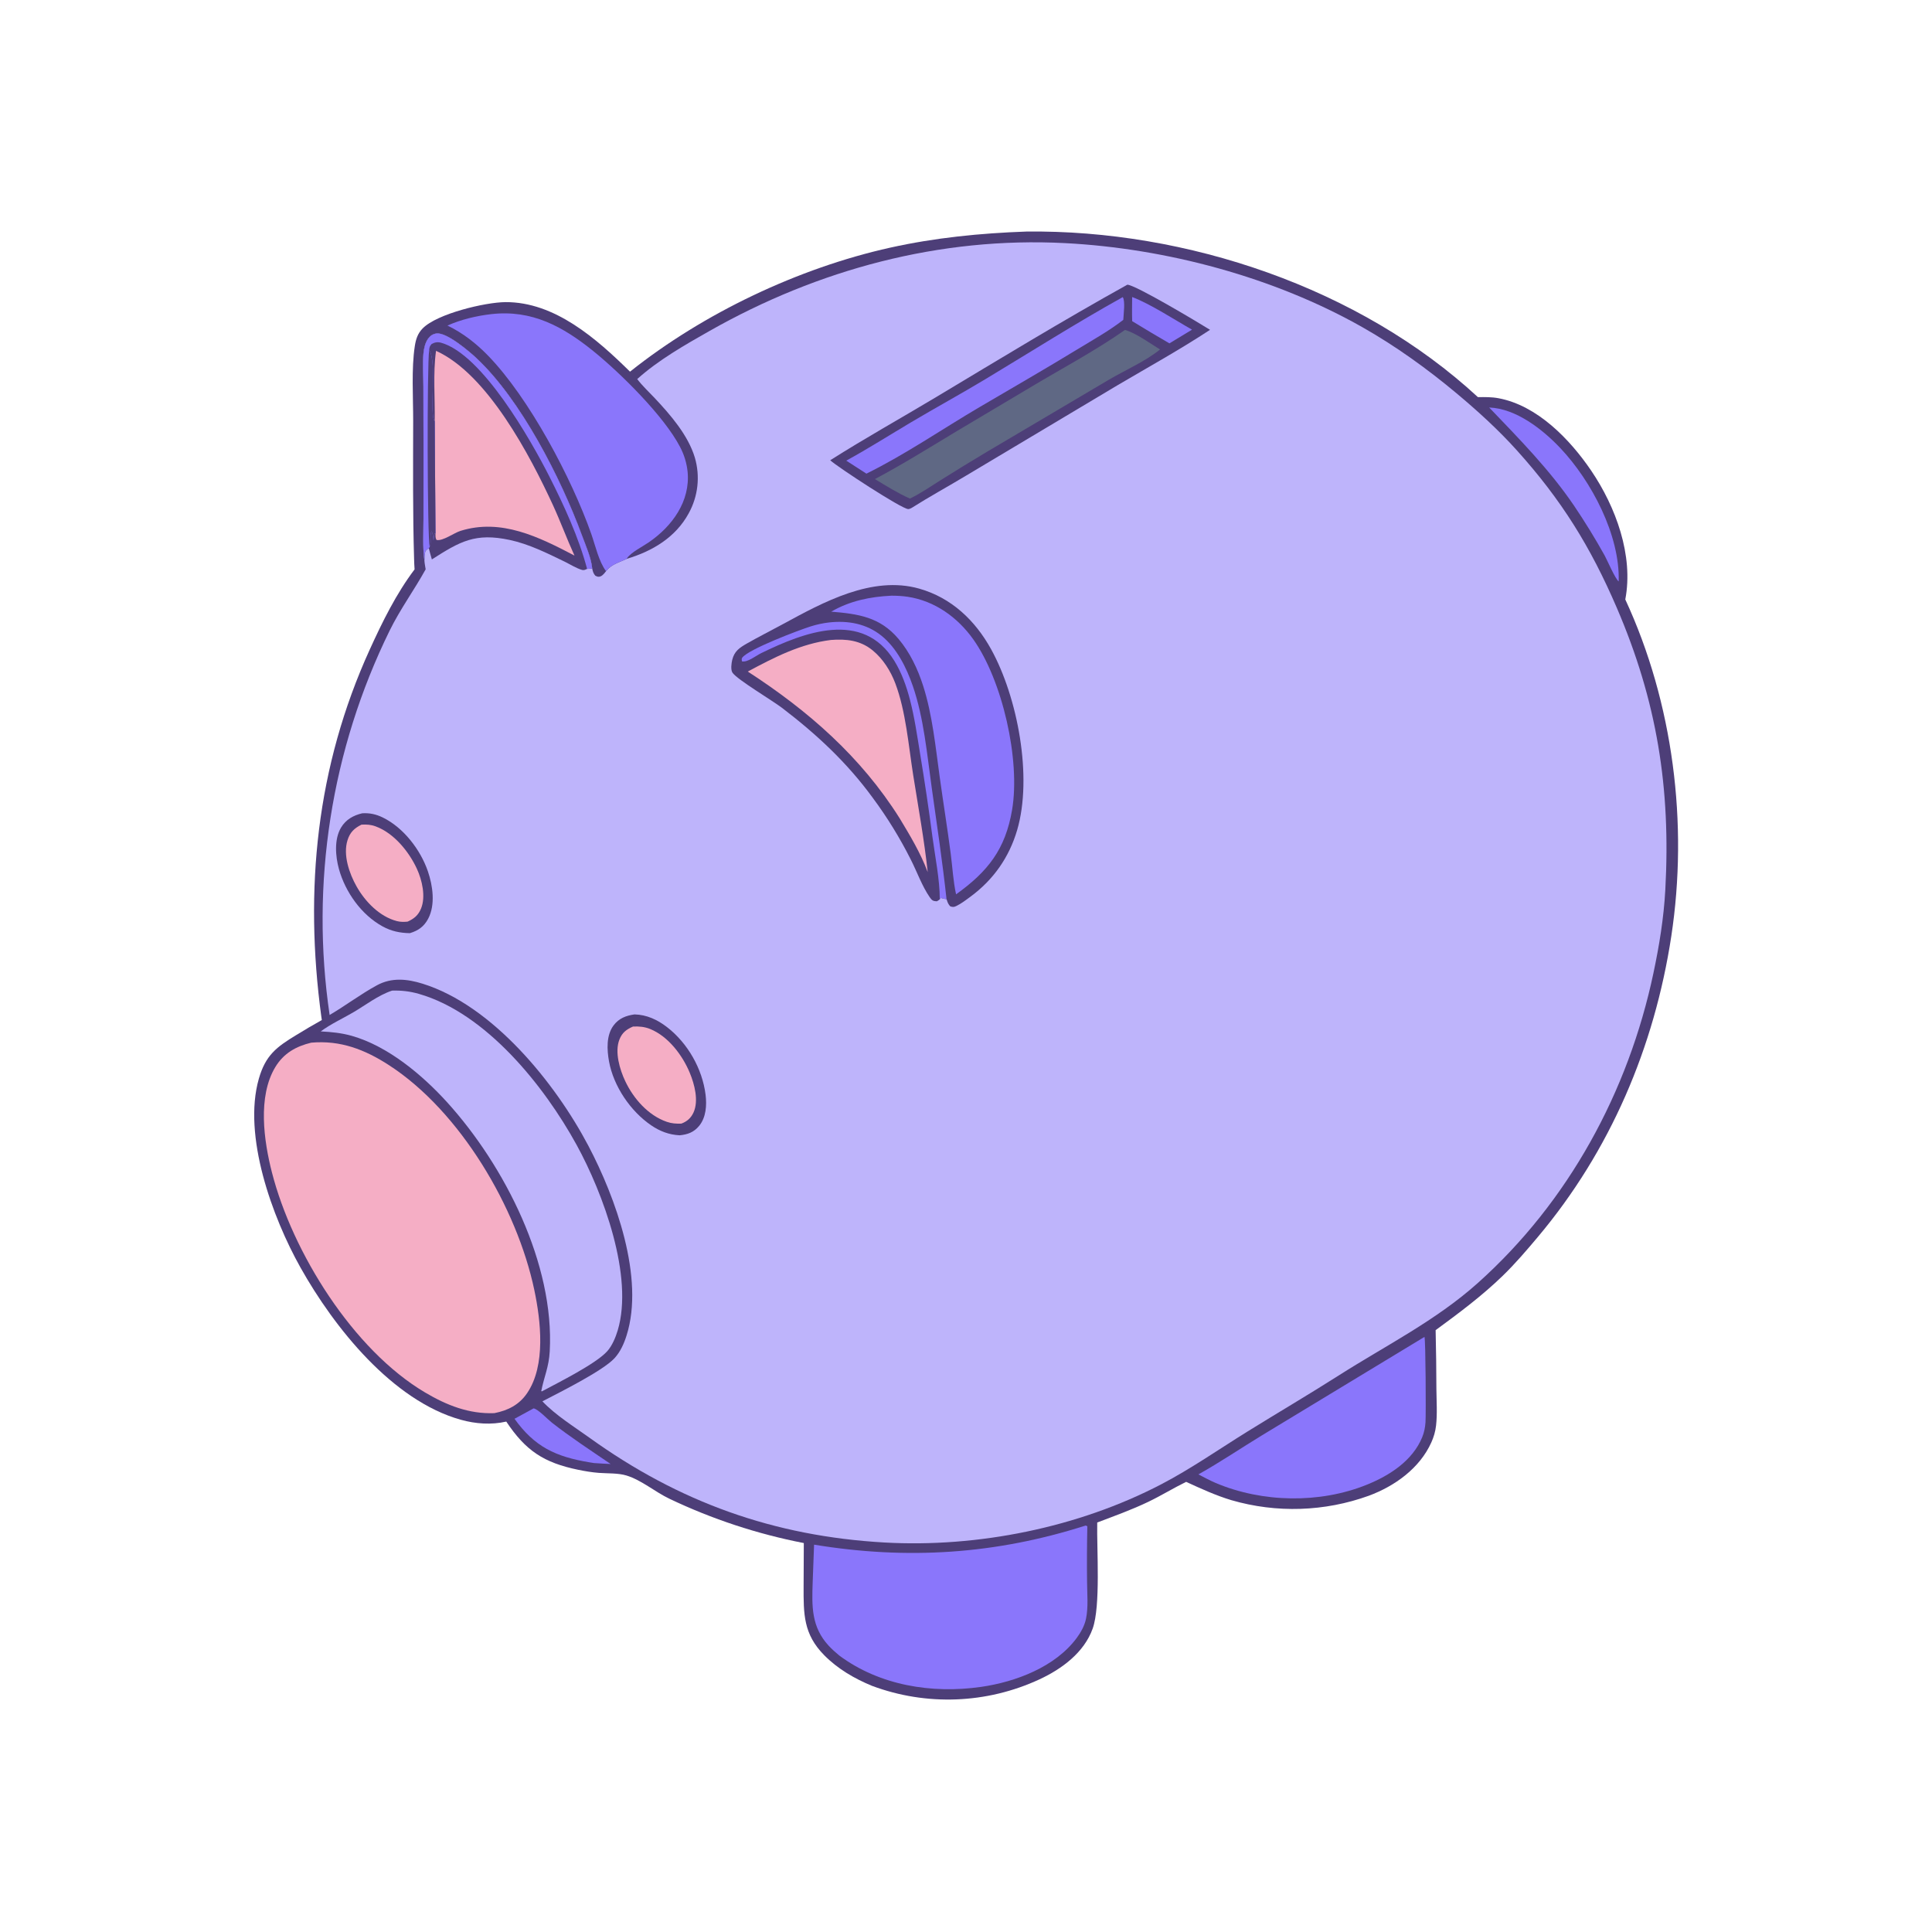 <svg width="142" height="142" viewBox="0 0 142 142" fill="none" xmlns="http://www.w3.org/2000/svg">
<path d="M75.433 17.019C87.188 16.873 99.93 21.149 108.625 29.189C109.136 29.183 109.635 29.175 110.139 29.269C112.989 29.803 115.389 32.289 116.956 34.599C118.754 37.251 120.077 40.829 119.457 44.059C122.983 51.663 124.097 60.55 122.838 68.814C121.596 76.965 118.354 84.58 113.037 90.907C112.213 91.888 111.375 92.87 110.455 93.763C108.93 95.244 107.227 96.511 105.517 97.766C105.552 99.213 105.57 100.661 105.574 102.109C105.582 102.989 105.648 103.91 105.548 104.784C105.498 105.219 105.38 105.619 105.201 106.017C104.343 107.921 102.52 109.223 100.61 109.934C97.363 111.109 93.826 111.224 90.509 110.262C89.355 109.915 88.273 109.416 87.18 108.915C86.238 109.375 85.341 109.931 84.392 110.386C83.178 110.968 81.903 111.424 80.645 111.903C80.606 113.892 80.904 118.04 80.31 119.7C79.68 121.465 78.038 122.67 76.4 123.431C72.525 125.229 68.091 125.401 64.089 123.907C62.793 123.373 61.56 122.654 60.572 121.649C59.051 120.105 59.057 118.636 59.064 116.591L59.079 113.413C55.659 112.748 52.337 111.653 49.193 110.152C48.147 109.654 47.156 108.791 46.053 108.451C45.434 108.26 44.661 108.305 44.016 108.255C43.506 108.216 42.999 108.131 42.498 108.028C39.968 107.507 38.632 106.623 37.211 104.485C36.107 104.736 34.957 104.654 33.87 104.351C28.835 102.946 24.553 97.564 22.088 93.168C20.013 89.469 17.825 83.473 19.025 79.283C19.518 77.564 20.314 76.957 21.79 76.066C22.404 75.688 23.025 75.323 23.654 74.972C23.64 74.886 23.627 74.8 23.615 74.713C22.355 65.373 23.25 56.359 27.178 47.737C28.103 45.706 29.121 43.635 30.471 41.849C30.453 41.593 30.441 41.336 30.435 41.08C30.334 37.706 30.363 34.308 30.368 30.934C30.371 29.214 30.231 27.102 30.487 25.445C30.565 24.937 30.696 24.515 31.065 24.138C32.13 23.052 35.671 22.215 37.146 22.206C40.783 22.182 43.861 24.912 46.306 27.317C51.7 23.018 58.695 19.699 65.428 18.202C68.735 17.468 72.052 17.14 75.433 17.019Z" fill="#4D3E78"/>
<path d="M46.835 27.861C48.379 26.468 50.353 25.344 52.157 24.321C60.138 19.798 69.08 17.392 78.282 17.869C85.72 18.254 93.649 20.371 100.143 24.054C102.576 25.433 104.89 27.099 107.035 28.891C108.598 30.198 110.125 31.585 111.489 33.101C114.768 36.745 116.901 40.181 118.829 44.662C121.788 51.54 122.807 57.927 122.399 65.401C122.285 67.474 121.956 69.488 121.527 71.516C119.686 80.231 115.284 88.335 108.622 94.296C105.518 97.074 101.865 98.885 98.379 101.105C96.166 102.514 93.906 103.84 91.677 105.223C89.581 106.523 87.529 107.959 85.34 109.1C79.24 112.279 71.853 113.76 65.002 113.372C56.887 112.912 49.913 110.411 43.323 105.67C42.18 104.849 40.832 104.016 39.866 102.996C41.133 102.337 44.297 100.765 45.163 99.83C45.597 99.36 45.864 98.754 46.054 98.15C47.391 93.919 45.241 88.004 43.247 84.218C40.812 79.593 36.207 73.901 31.058 72.3C29.924 71.947 28.789 71.829 27.705 72.417C26.506 73.067 25.405 73.91 24.227 74.6C22.802 64.948 24.343 55.091 28.645 46.335C29.418 44.765 30.444 43.367 31.286 41.844C31.254 41.635 31.206 41.414 31.194 41.204C31.058 40.216 31.124 39.163 31.125 38.166L31.127 33.022L31.119 28.402C31.116 27.606 31.052 26.766 31.123 25.975C31.155 25.616 31.246 25.201 31.459 24.902C31.614 24.685 31.807 24.547 32.077 24.511C32.822 24.411 34.455 25.798 35 26.306C38.278 29.365 41.216 35.135 42.766 39.334C43.038 40.072 43.461 41.024 43.527 41.79C43.574 42.004 43.606 42.141 43.754 42.313C43.906 42.384 43.984 42.43 44.155 42.355C44.314 42.286 44.44 42.114 44.544 41.98C44.947 41.464 45.497 41.351 46.06 41.076C47.938 40.518 49.649 39.505 50.613 37.739C51.31 36.485 51.474 35.004 51.069 33.628C50.577 31.991 49.284 30.497 48.129 29.268C47.698 28.809 47.214 28.363 46.835 27.861Z" fill="#BEB4FB"/>
<path d="M31.194 41.204C31.058 40.216 31.125 39.163 31.125 38.166L31.128 33.022L31.119 28.402C31.116 27.606 31.052 26.766 31.123 25.976C31.156 25.616 31.246 25.201 31.459 24.902C31.614 24.685 31.808 24.548 32.077 24.511C32.823 24.411 34.456 25.798 35.001 26.306C38.278 29.365 41.217 35.135 42.766 39.334C43.039 40.072 43.461 41.024 43.528 41.79L43.151 41.812C43.027 41.87 42.923 41.929 42.784 41.89C42.367 41.774 41.884 41.467 41.489 41.275C40.2 40.651 38.883 39.991 37.474 39.688C34.926 39.141 33.808 39.797 31.742 41.117C31.657 40.849 31.591 40.572 31.518 40.3C31.4 40.358 31.359 40.405 31.273 40.501C31.195 40.735 31.199 40.96 31.194 41.204Z" fill="#4D3E78"/>
<path d="M32.048 25.787C35.815 27.481 38.958 33.471 40.64 37.123C41.203 38.346 41.665 39.612 42.224 40.836C39.617 39.468 36.835 38.08 33.84 39.021C33.365 39.17 32.548 39.782 32.087 39.688C31.989 39.526 32.013 39.389 32.007 39.202L31.951 30.965C31.984 29.273 31.814 27.458 32.048 25.787Z" fill="#F5AEC5"/>
<path d="M31.194 41.204C31.058 40.216 31.125 39.163 31.125 38.166L31.128 33.022L31.119 28.402C31.116 27.606 31.052 26.766 31.123 25.976C31.156 25.616 31.246 25.201 31.459 24.902C31.614 24.685 31.808 24.548 32.077 24.511C32.823 24.411 34.456 25.798 35.001 26.306C38.278 29.365 41.217 35.135 42.766 39.334C43.039 40.072 43.461 41.024 43.528 41.79L43.151 41.812C42.533 39.489 41.456 37.152 40.371 35.011C38.985 32.278 35.434 26.046 32.428 25.193C32.169 25.12 31.96 25.155 31.728 25.281C31.581 25.45 31.561 25.518 31.543 25.732C32.153 26.61 31.518 30.398 31.95 30.965L32.006 39.202L31.917 39.244L31.858 39.729C31.832 39.52 31.831 39.218 31.715 39.043C31.559 39.398 31.733 39.838 31.584 40.192L31.518 40.3C31.4 40.358 31.359 40.405 31.273 40.501C31.195 40.735 31.199 40.96 31.194 41.204Z" fill="#8A76FB"/>
<path d="M31.543 25.732C32.153 26.61 31.518 30.398 31.95 30.965L32.006 39.202L31.917 39.244L31.858 39.729C31.832 39.52 31.831 39.218 31.715 39.043C31.559 39.398 31.733 39.838 31.584 40.192C31.403 39.667 31.381 26.828 31.543 25.732Z" fill="#4D3E78"/>
<path d="M69.076 66.088C69.009 66.164 68.942 66.195 68.855 66.245C68.578 66.236 68.493 66.175 68.336 65.948C67.769 65.131 67.386 64.044 66.929 63.152C66.132 61.571 65.201 60.061 64.146 58.639C62.26 56.05 60.018 53.967 57.479 52.028C56.764 51.483 54.207 49.964 53.842 49.449C53.688 49.231 53.761 48.735 53.819 48.497C53.974 47.867 54.342 47.616 54.879 47.307C55.755 46.804 56.664 46.351 57.553 45.867C60.503 44.262 64.108 42.282 67.569 43.266C69.932 43.937 71.675 45.6 72.843 47.714C74.799 51.253 75.907 57.114 74.758 61.016C74.17 63.012 73.018 64.658 71.34 65.896C71.013 66.138 70.642 66.424 70.274 66.598C70.098 66.681 70.021 66.672 69.84 66.614C69.703 66.463 69.653 66.344 69.593 66.155L69.572 66.088C69.537 66.083 69.502 66.078 69.468 66.073C69.356 66.055 69.261 66.029 69.155 65.994L69.076 66.088Z" fill="#4D3E78"/>
<path d="M69.074 66.088C69.065 64.603 68.737 63.025 68.538 61.544C68.269 59.49 67.964 57.441 67.626 55.397C67.411 54.074 67.219 52.737 66.883 51.438C66.626 50.447 66.271 49.443 65.731 48.568C63.404 44.806 59.096 46.467 55.933 48.012C55.565 48.192 54.931 48.706 54.53 48.608C54.524 48.517 54.492 48.425 54.548 48.346C54.989 47.719 58.739 46.305 59.587 46.039C60.025 45.9 60.474 45.803 60.93 45.75C62.325 45.593 63.689 45.837 64.799 46.734C65.917 47.637 66.626 49.074 67.087 50.407C67.903 52.768 68.137 55.448 68.483 57.913C68.866 60.638 69.273 63.352 69.569 66.088C69.534 66.083 69.5 66.078 69.465 66.073C69.354 66.055 69.259 66.029 69.153 65.993L69.074 66.088Z" fill="#8A76FB"/>
<path d="M65.523 43.782C65.92 43.783 66.326 43.803 66.719 43.863C68.702 44.165 70.372 45.365 71.523 46.975C73.67 49.979 75.01 55.842 74.388 59.521C73.897 62.423 72.609 64.056 70.27 65.733C70.059 64.773 70.005 63.733 69.878 62.757C69.634 60.878 69.33 59.005 69.07 57.128C68.761 54.903 68.534 52.542 67.848 50.401C67.453 49.168 66.876 47.947 66.035 46.954C64.676 45.35 63.088 45.121 61.094 44.956C62.471 44.158 63.953 43.859 65.523 43.782Z" fill="#8A76FB"/>
<path d="M61.076 47.036C62.198 46.951 63.228 47.056 64.14 47.803C64.904 48.429 65.46 49.315 65.807 50.232C66.578 52.272 66.777 54.809 67.12 56.975C67.494 59.34 67.931 61.719 68.186 64.099C67.662 62.698 66.893 61.419 66.123 60.143C63.276 55.619 59.422 52.251 54.961 49.358C56.913 48.312 58.845 47.313 61.076 47.036Z" fill="#F5AEC5"/>
<path d="M82.858 20.925C83.458 20.938 88.109 23.724 88.937 24.241C86.734 25.692 84.415 26.973 82.143 28.311L71.002 34.961C69.679 35.759 68.319 36.498 67.014 37.326C66.932 37.369 66.849 37.414 66.754 37.416C66.29 37.424 61.533 34.308 61.02 33.829C63.565 32.213 66.211 30.741 68.797 29.191C73.455 26.397 78.11 23.563 82.858 20.925Z" fill="#4D3E78"/>
<path d="M82.688 24.249C83.484 24.476 84.539 25.242 85.261 25.686C84.212 26.543 82.68 27.216 81.497 27.912L72.632 33.152C71.446 33.858 70.27 34.578 69.103 35.313C68.376 35.77 67.654 36.273 66.879 36.645C65.987 36.249 65.139 35.716 64.305 35.212C66.364 34.115 68.336 32.887 70.332 31.683L75.531 28.59C77.918 27.152 80.401 25.848 82.688 24.249Z" fill="#5F6884"/>
<path d="M82.52 21.839C82.718 22.108 82.578 23.126 82.561 23.508C81.523 24.317 80.316 24.987 79.191 25.673C76.828 27.113 74.425 28.497 72.038 29.898C69.265 31.525 66.565 33.391 63.681 34.813C63.455 34.663 63.227 34.516 62.997 34.371L62.199 33.857C63.826 32.966 65.379 31.978 66.972 31.032C68.787 29.954 70.641 28.943 72.449 27.854C75.799 25.838 79.102 23.739 82.52 21.839Z" fill="#8A76FB"/>
<path d="M83.212 21.83C84.571 22.348 86.31 23.493 87.613 24.23L86.908 24.657L85.951 25.236C85.032 24.703 84.12 24.16 83.214 23.605C83.194 23.014 83.207 22.421 83.212 21.83Z" fill="#8A76FB"/>
<path d="M46.635 74.558C47.527 74.578 48.315 74.946 49.012 75.482C50.542 76.658 51.623 78.552 51.86 80.468C51.954 81.236 51.897 82.13 51.386 82.751C50.996 83.224 50.544 83.385 49.952 83.443C49.171 83.403 48.505 83.148 47.865 82.713C46.337 81.674 45.094 79.833 44.762 78.011C44.608 77.16 44.552 76.096 45.095 75.37C45.488 74.844 46.009 74.647 46.635 74.558Z" fill="#4D3E78"/>
<path d="M46.526 75.45C46.966 75.43 47.379 75.463 47.791 75.632C49.123 76.179 50.156 77.551 50.696 78.847C51.044 79.683 51.367 80.897 50.975 81.762C50.788 82.174 50.497 82.429 50.078 82.585C49.694 82.597 49.371 82.578 49.006 82.452C47.639 81.981 46.556 80.74 45.954 79.463C45.551 78.61 45.166 77.322 45.526 76.406C45.727 75.896 46.039 75.662 46.526 75.45Z" fill="#F5AEC5"/>
<path d="M26.622 59.776C27.165 59.742 27.638 59.844 28.13 60.083C29.658 60.827 30.905 62.455 31.449 64.04C31.81 65.092 32.01 66.488 31.477 67.513C31.172 68.099 30.742 68.401 30.122 68.587C29.388 68.572 28.764 68.443 28.118 68.089C26.556 67.233 25.38 65.566 24.91 63.868C24.653 62.938 24.554 61.684 25.065 60.829C25.418 60.238 25.968 59.929 26.622 59.776Z" fill="#4D3E78"/>
<path d="M26.571 60.61C26.942 60.591 27.254 60.607 27.607 60.737C28.953 61.231 30.058 62.59 30.642 63.858C31.026 64.692 31.304 65.9 30.947 66.775C30.744 67.271 30.432 67.527 29.956 67.74C29.688 67.763 29.436 67.768 29.174 67.701C27.901 67.372 26.838 66.269 26.21 65.156C25.673 64.207 25.201 62.843 25.54 61.76C25.722 61.177 26.036 60.874 26.571 60.61Z" fill="#F5AEC5"/>
<path d="M22.875 76.635C25.017 76.446 26.803 77.132 28.588 78.287C33.833 81.683 37.995 88.773 39.269 94.8C39.749 97.071 40.132 100.352 38.745 102.392C38.157 103.257 37.333 103.667 36.336 103.865C34.471 103.937 32.834 103.288 31.245 102.347C25.953 99.217 21.497 92.057 19.988 86.178C19.393 83.861 18.924 80.6 20.236 78.427C20.847 77.415 21.759 76.903 22.875 76.635Z" fill="#F5AEC5"/>
<path d="M28.818 72.809C29.51 72.788 30.129 72.859 30.796 73.051C35.721 74.468 39.994 79.8 42.381 84.149C44.328 87.698 46.591 93.816 45.402 97.78C45.247 98.296 44.996 98.903 44.637 99.307C43.805 100.242 41.022 101.623 39.825 102.265L39.782 102.243C39.993 101.171 40.342 100.488 40.405 99.323C40.758 92.908 37.101 85.696 32.876 81.03C31.047 79.01 28.51 76.886 25.854 76.133C25.097 75.919 24.358 75.848 23.574 75.808C24.291 75.275 25.153 74.877 25.928 74.427C26.863 73.883 27.786 73.151 28.818 72.809Z" fill="#BEB4FB"/>
<path d="M79.791 112.125L79.918 112.18C79.889 113.542 79.882 114.904 79.898 116.266C79.903 117.138 80 118.13 79.819 118.984C79.71 119.499 79.447 119.968 79.137 120.389C77.561 122.521 74.649 123.62 72.111 123.984C68.496 124.502 64.654 123.886 61.685 121.679C61.412 121.451 61.147 121.219 60.905 120.957C59.629 119.571 59.669 118.066 59.731 116.291L59.834 113.531C66.687 114.657 73.179 114.24 79.791 112.125Z" fill="#8A76FB"/>
<path d="M32.887 23.928C33.878 23.484 35.049 23.206 36.127 23.086C39.09 22.755 41.362 23.991 43.605 25.803C45.611 27.424 48.807 30.591 49.977 32.836C50.28 33.405 50.471 34.027 50.538 34.667C50.749 36.84 49.405 38.682 47.685 39.86C47.223 40.177 46.41 40.579 46.098 41.01C46.083 41.031 46.073 41.054 46.06 41.076C45.497 41.351 44.946 41.464 44.543 41.98C44.01 41.267 43.759 40.101 43.464 39.262C42.021 35.154 38.894 29.244 35.858 26.125C34.991 25.234 34.009 24.467 32.887 23.928Z" fill="#8A76FB"/>
<path d="M104.697 98.261C104.784 98.463 104.812 103.918 104.773 104.533C104.749 104.907 104.675 105.283 104.532 105.632C103.824 107.363 102.131 108.448 100.466 109.123C97.004 110.526 92.778 110.447 89.347 108.995C88.915 108.81 88.499 108.582 88.082 108.366C89.687 107.469 91.208 106.435 92.778 105.48L104.697 98.261Z" fill="#8A76FB"/>
<path d="M109.453 29.951C111.436 30.027 113.383 31.561 114.68 32.932C116.967 35.35 119.074 39.332 118.972 42.735C118.709 42.535 118.147 41.208 117.941 40.83C117.242 39.574 116.489 38.349 115.684 37.158C113.884 34.508 111.657 32.253 109.453 29.951Z" fill="#8A76FB"/>
<path d="M39.22 103.514C39.547 103.568 40.245 104.313 40.558 104.558C41.944 105.645 43.428 106.609 44.881 107.602C44.474 107.589 44.066 107.557 43.66 107.533C43.55 107.517 43.44 107.499 43.33 107.481C40.837 107.067 39.291 106.34 37.816 104.279C38.285 104.027 38.753 103.772 39.22 103.514Z" fill="#8A76FB"/>
</svg>
